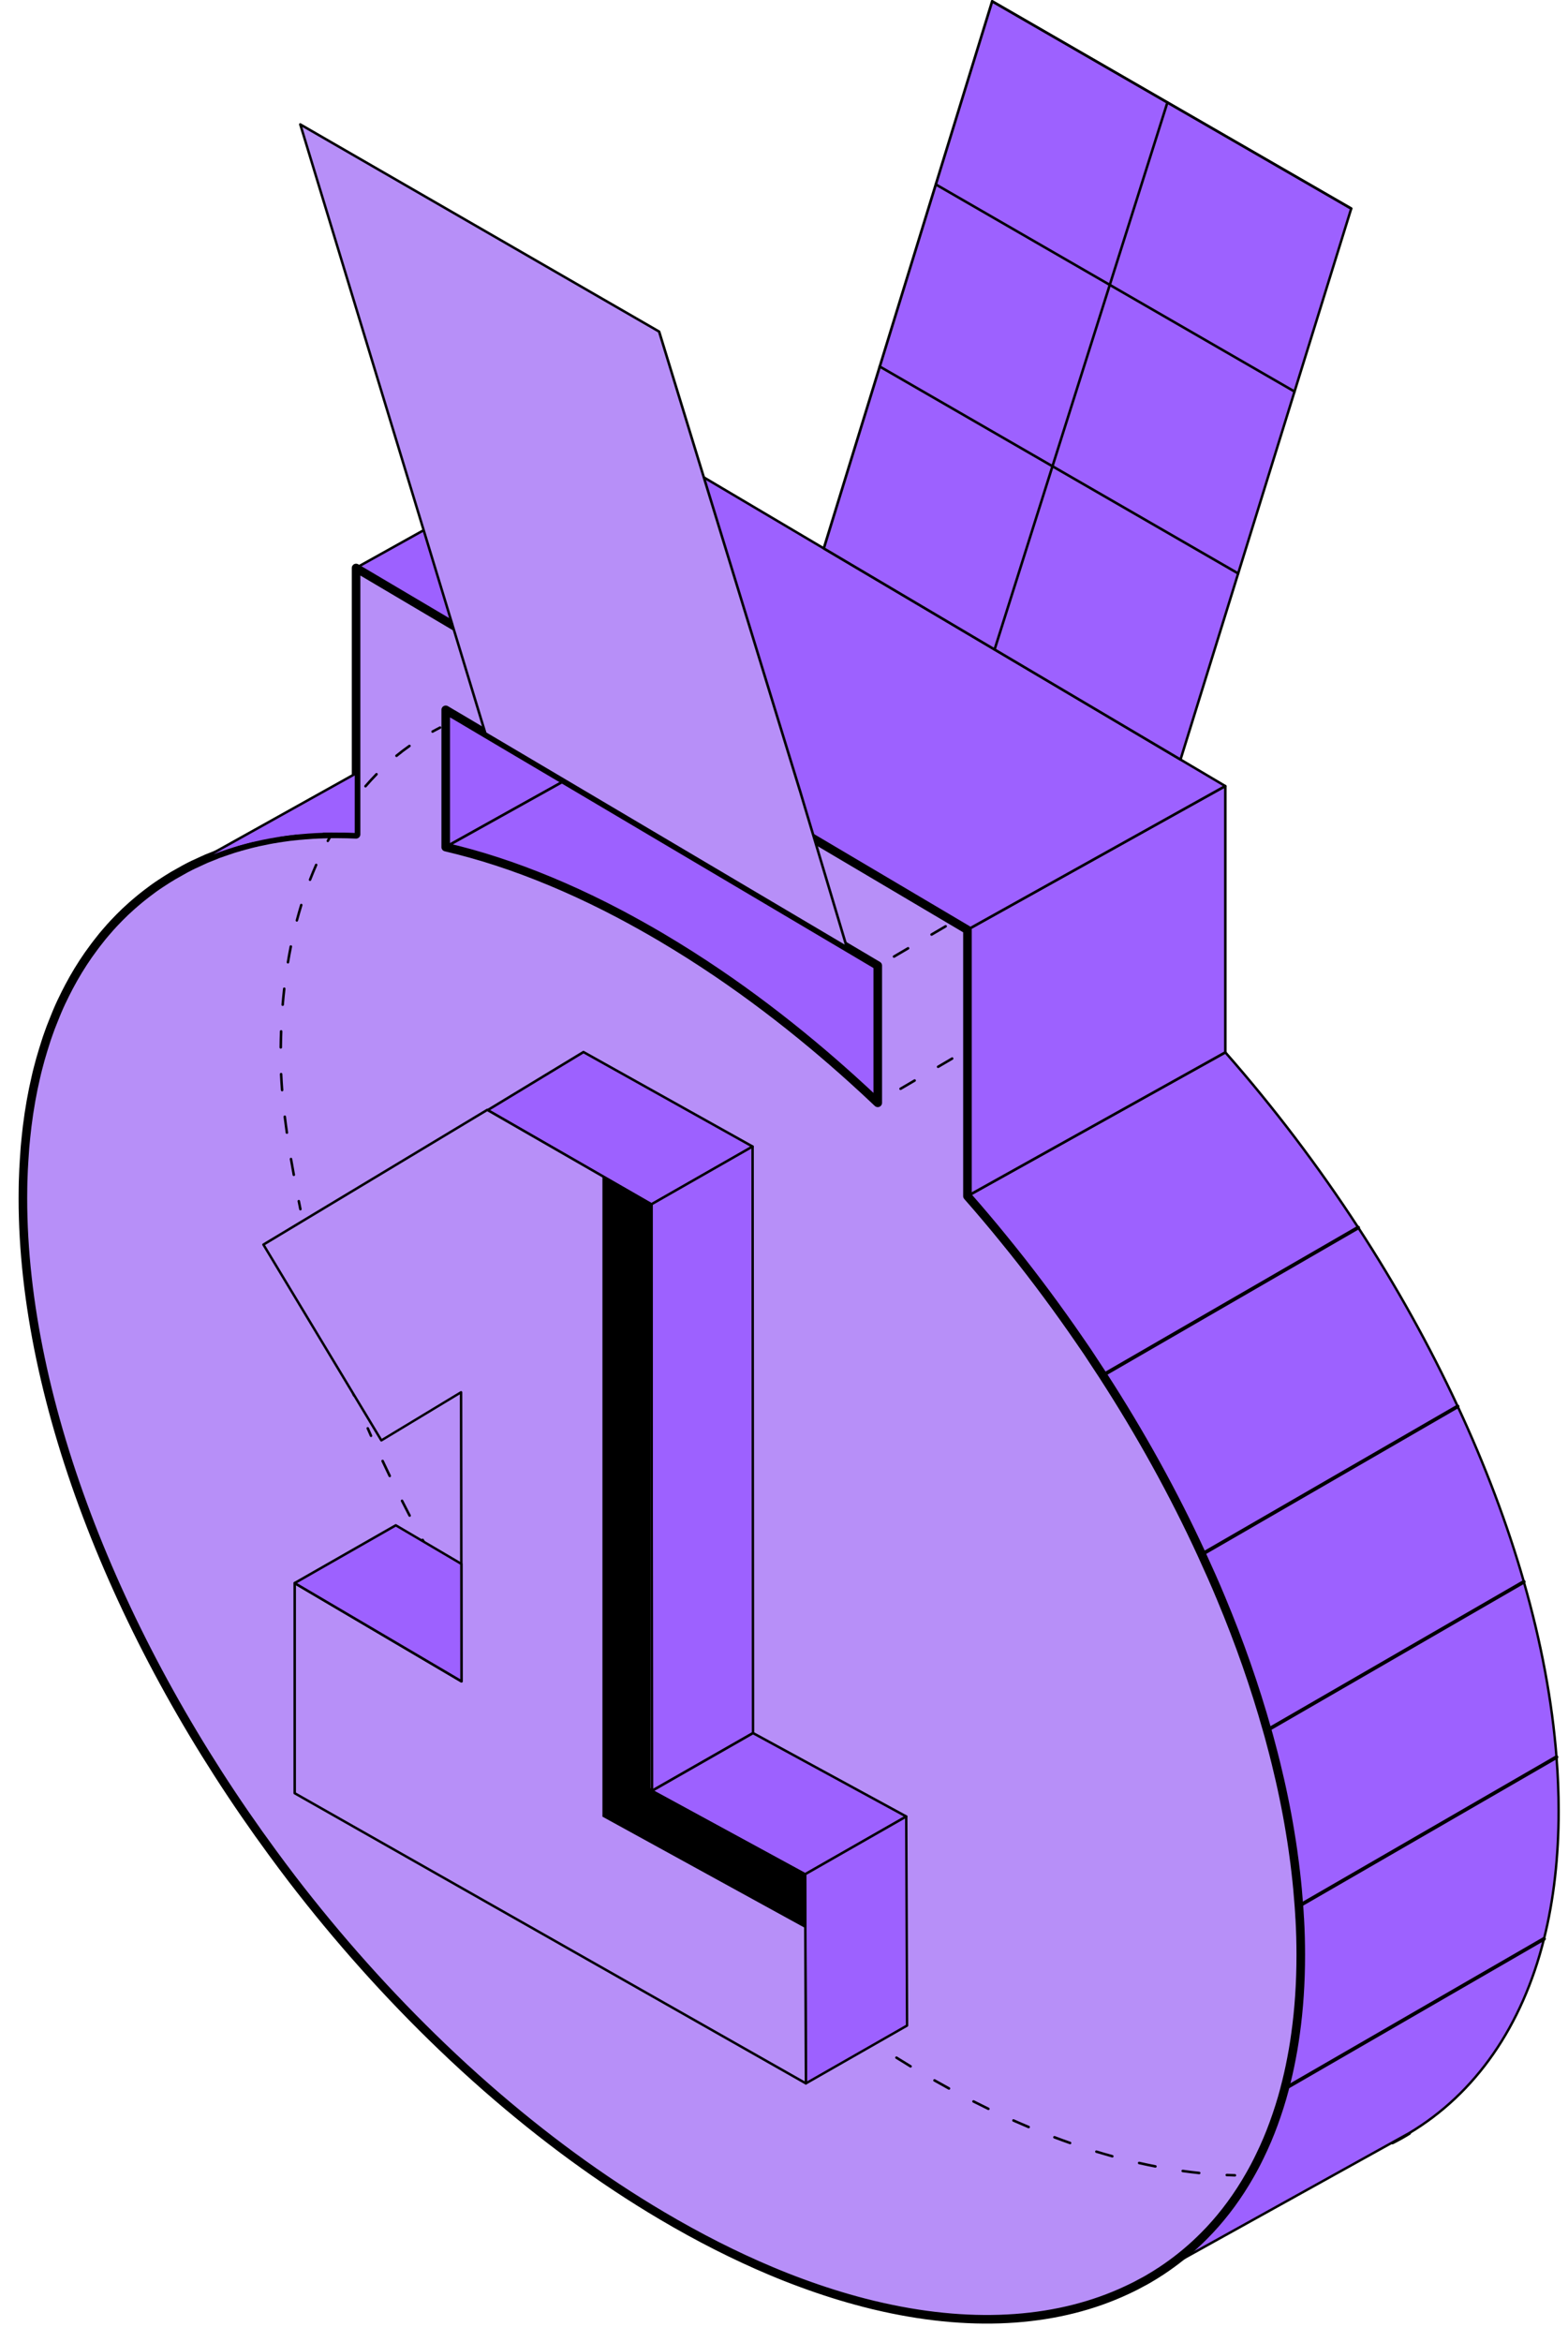 <?xml version="1.0" encoding="UTF-8"?> <svg xmlns="http://www.w3.org/2000/svg" width="73" height="109" viewBox="0 0 73 109" fill="none"><path d="M64.827 99.804C64.796 99.804 64.767 99.787 64.752 99.758C64.731 99.718 64.744 99.666 64.787 99.643L65.564 99.209C65.605 99.186 65.657 99.201 65.68 99.239C65.703 99.28 65.691 99.332 65.651 99.356C65.388 99.518 65.13 99.662 64.867 99.794C64.856 99.8 64.842 99.804 64.829 99.804H64.827Z" fill="black"></path><path d="M26.307 36.326L20.746 39.425V33.036L21.343 33.39L23.764 34.822L26.307 36.326Z" fill="#9D61FF"></path><path d="M20.745 39.483C20.735 39.483 20.724 39.481 20.716 39.475C20.699 39.464 20.688 39.444 20.688 39.425V33.036C20.688 33.015 20.699 32.996 20.716 32.984C20.734 32.975 20.757 32.975 20.776 32.984L26.337 36.274C26.354 36.285 26.365 36.305 26.365 36.326C26.365 36.347 26.354 36.366 26.335 36.376L20.774 39.475C20.774 39.475 20.755 39.483 20.745 39.483ZM20.805 33.138V39.323L26.189 36.324L20.805 33.138Z" fill="black"></path><path d="M40.859 44.94V51.329C37.716 48.343 34.332 45.722 30.802 43.635C27.273 41.543 23.887 40.159 20.746 39.425L26.307 36.326L40.861 44.94H40.859Z" fill="#9D61FF"></path><path d="M40.86 51.387C40.845 51.387 40.831 51.381 40.82 51.371C37.595 48.307 34.214 45.72 30.772 43.684C27.334 41.647 23.957 40.234 20.732 39.483C20.709 39.477 20.69 39.458 20.688 39.433C20.686 39.408 20.695 39.385 20.717 39.373L26.277 36.274C26.297 36.264 26.318 36.264 26.335 36.274L40.889 44.889C40.906 44.9 40.918 44.919 40.918 44.938V51.327C40.918 51.35 40.904 51.371 40.881 51.381C40.873 51.385 40.866 51.385 40.858 51.385L40.86 51.387ZM20.907 39.402C24.097 40.164 27.437 41.57 30.831 43.583C34.247 45.603 37.6 48.163 40.8 51.191V44.973L26.304 36.393L20.905 39.402H20.907Z" fill="black"></path><path d="M72.568 84.29C72.568 86.469 72.334 88.455 71.888 90.237C70.845 94.41 68.651 97.467 65.609 99.285L64.829 99.719H64.825L54.005 105.728C55.696 104.628 57.103 103.13 58.175 101.252C58.859 100.061 59.405 98.719 59.8 97.229C60.294 95.37 60.557 93.288 60.557 90.986C60.557 90.237 60.53 89.48 60.474 88.714C60.288 86.066 59.781 83.318 58.995 80.535C58.233 77.822 57.205 75.074 55.949 72.353C54.645 69.526 53.097 66.726 51.343 64.017C49.459 61.106 47.34 58.298 45.035 55.677L57.046 48.984C59.303 51.55 61.381 54.296 63.235 57.142C64.996 59.848 66.554 62.642 67.866 65.465C69.132 68.182 70.169 70.92 70.945 73.628C71.74 76.403 72.26 79.141 72.464 81.784C72.531 82.632 72.564 83.47 72.564 84.293L72.568 84.29Z" fill="#9D61FF"></path><path d="M54.004 105.784C53.984 105.784 53.965 105.774 53.954 105.755C53.938 105.728 53.946 105.694 53.971 105.676C55.667 104.572 57.063 103.072 58.122 101.219C58.806 100.027 59.349 98.68 59.739 97.213C59.739 97.212 59.739 97.21 59.739 97.206C60.24 95.326 60.494 93.231 60.494 90.98C60.494 90.237 60.467 89.473 60.411 88.712C60.227 86.114 59.731 83.366 58.934 80.545C58.181 77.864 57.157 75.114 55.892 72.37C54.599 69.567 53.051 66.763 51.289 64.04C49.394 61.111 47.273 58.308 44.987 55.708C44.976 55.694 44.97 55.677 44.974 55.66C44.978 55.642 44.987 55.627 45.003 55.619L57.013 48.925C57.038 48.911 57.067 48.917 57.086 48.938C59.33 51.489 61.414 54.237 63.281 57.104C65.05 59.819 66.61 62.623 67.916 65.434C69.193 68.174 70.23 70.924 70.999 73.607C70.999 73.613 71.001 73.618 71.001 73.622C71.807 76.428 72.318 79.174 72.52 81.774C72.587 82.621 72.62 83.466 72.62 84.288C72.62 86.435 72.391 88.439 71.938 90.248C70.916 94.339 68.734 97.478 65.632 99.332L54.027 105.774C54.027 105.774 54.007 105.782 53.998 105.782L54.004 105.784ZM59.856 97.233C59.856 97.233 59.856 97.236 59.856 97.238C59.464 98.717 58.915 100.075 58.225 101.277C57.34 102.826 56.22 104.13 54.889 105.165L65.58 99.232C68.653 97.396 70.816 94.281 71.83 90.223C72.28 88.422 72.508 86.425 72.508 84.288C72.508 83.468 72.474 82.625 72.409 81.782C72.207 79.191 71.696 76.451 70.891 73.639C70.891 73.634 70.889 73.628 70.889 73.624C70.125 70.963 69.09 68.218 67.816 65.484C66.512 62.678 64.956 59.88 63.189 57.169C61.333 54.319 59.265 51.59 57.036 49.054L45.129 55.688C47.4 58.277 49.507 61.065 51.393 63.98C53.156 66.707 54.706 69.515 56.003 72.324C57.273 75.074 58.298 77.83 59.053 80.516C59.852 83.345 60.35 86.1 60.534 88.708C60.59 89.473 60.617 90.237 60.617 90.984C60.617 93.244 60.361 95.347 59.86 97.234L59.856 97.233Z" fill="black"></path><path d="M57.046 36.585V48.979L45.035 55.671V43.277L48.867 41.142L52.874 38.909L57.046 36.585Z" fill="#9D61FF"></path><path d="M45.034 55.73C45.025 55.73 45.013 55.728 45.005 55.723C44.988 55.713 44.977 55.692 44.977 55.673V43.279C44.977 43.258 44.988 43.239 45.007 43.227L57.018 36.535C57.035 36.525 57.058 36.525 57.076 36.535C57.093 36.546 57.105 36.566 57.105 36.585V48.979C57.105 49 57.093 49.019 57.074 49.03L45.063 55.723C45.063 55.723 45.044 55.73 45.034 55.73ZM45.094 43.312V55.571L56.987 48.944V36.685L45.094 43.312Z" fill="black"></path><path d="M57.043 36.585L52.871 38.908L48.865 41.142L45.033 43.277L44.456 42.937L29.901 34.323L27.358 32.815L26.263 32.168L16.57 26.434L28.581 19.74L57.043 36.585Z" fill="#9D61FF"></path><path d="M45.032 43.337C45.022 43.337 45.011 43.335 45.001 43.329L16.541 26.486C16.523 26.475 16.512 26.455 16.512 26.434C16.512 26.413 16.523 26.394 16.543 26.384L28.553 19.692C28.572 19.682 28.593 19.682 28.611 19.692L57.071 36.535C57.089 36.547 57.1 36.566 57.1 36.587C57.1 36.608 57.089 36.627 57.069 36.637L45.059 43.329C45.059 43.329 45.039 43.337 45.03 43.337H45.032ZM16.688 26.436L45.032 43.21L56.925 36.583L28.582 19.809L16.688 26.436Z" fill="black"></path><path d="M60.509 89.284C60.5 89.094 60.486 88.904 60.473 88.712C60.436 88.194 60.388 87.673 60.327 87.151C60.294 86.857 60.256 86.563 60.214 86.269C60.21 86.225 60.202 86.179 60.196 86.135C60.156 85.841 60.108 85.547 60.06 85.254C59.973 84.72 59.872 84.182 59.76 83.644C59.655 83.13 59.535 82.611 59.409 82.093C59.324 81.745 59.234 81.4 59.14 81.052C59.096 80.877 59.046 80.704 58.996 80.53C58.423 78.494 57.705 76.439 56.848 74.39C56.706 74.05 56.562 73.709 56.41 73.369C56.259 73.029 56.105 72.687 55.949 72.347C54.647 69.516 53.099 66.719 51.345 64.009C51.107 63.644 50.867 63.281 50.629 62.92C50.385 62.561 50.137 62.204 49.889 61.847C48.889 60.42 47.836 59.022 46.731 57.67C46.459 57.332 46.178 56.996 45.896 56.662C45.615 56.328 45.329 55.999 45.041 55.671V43.277H45.039L44.465 42.937L37.93 39.07L29.909 34.323L27.364 32.817L26.269 32.17H26.267L21.073 29.096L16.577 26.436V38.832C16.304 38.82 16.029 38.812 15.759 38.812C15.714 38.811 15.668 38.811 15.624 38.811C15.566 38.811 15.509 38.812 15.451 38.812H15.449C15.313 38.814 15.178 38.816 15.044 38.822C15.031 38.822 15.019 38.824 15.008 38.824L14.873 38.828H14.84C14.777 38.832 14.716 38.836 14.652 38.839C14.637 38.839 14.62 38.839 14.602 38.841C14.577 38.841 14.554 38.843 14.531 38.845L14.349 38.859C14.297 38.862 14.249 38.868 14.193 38.87C14.189 38.872 14.182 38.872 14.178 38.872C14.111 38.876 14.043 38.884 13.976 38.889C13.951 38.889 13.926 38.891 13.905 38.895C13.842 38.899 13.78 38.907 13.717 38.914C13.705 38.914 13.694 38.916 13.684 38.918C13.64 38.92 13.6 38.928 13.555 38.932C13.542 38.932 13.527 38.934 13.513 38.935C13.4 38.949 13.285 38.964 13.169 38.983C13.15 38.985 13.129 38.987 13.112 38.993C13.02 39.005 12.929 39.018 12.841 39.035C12.818 39.039 12.799 39.043 12.777 39.047C12.76 39.049 12.745 39.053 12.728 39.053C12.726 39.054 12.724 39.054 12.722 39.054C12.674 39.06 12.63 39.068 12.585 39.079C12.537 39.085 12.493 39.095 12.447 39.106C12.338 39.126 12.23 39.149 12.121 39.173C12.044 39.187 11.971 39.204 11.896 39.224C11.852 39.233 11.807 39.241 11.765 39.254C11.685 39.272 11.606 39.291 11.527 39.316C11.419 39.343 11.312 39.371 11.206 39.404C11.193 39.404 11.179 39.408 11.168 39.414C11.162 39.416 11.154 39.416 11.151 39.419C11.145 39.421 11.137 39.423 11.131 39.427L11.031 39.454C10.997 39.464 10.966 39.471 10.935 39.483C10.882 39.498 10.83 39.513 10.778 39.533C10.753 39.54 10.73 39.548 10.707 39.558C10.68 39.567 10.651 39.575 10.624 39.584C10.557 39.608 10.488 39.629 10.421 39.654C10.398 39.657 10.378 39.667 10.357 39.677C10.317 39.69 10.277 39.703 10.236 39.719C10.232 39.719 10.23 39.721 10.225 39.721C10.192 39.734 10.158 39.746 10.121 39.759C10.092 39.773 10.065 39.784 10.037 39.796C9.916 39.844 9.795 39.89 9.675 39.94C9.639 39.953 9.601 39.968 9.564 39.988C9.554 39.99 9.545 39.995 9.535 40.001C9.508 40.015 9.479 40.026 9.451 40.038C9.424 40.049 9.395 40.061 9.368 40.076C9.261 40.124 9.155 40.172 9.049 40.224C9.026 40.23 9.007 40.241 8.986 40.253C8.89 40.297 8.794 40.347 8.7 40.397C8.669 40.412 8.636 40.428 8.606 40.447L8.081 40.742C7.981 40.8 7.878 40.863 7.778 40.927C7.68 40.99 7.58 41.052 7.482 41.119C7.253 41.269 7.03 41.43 6.813 41.599C6.642 41.73 6.477 41.866 6.314 42.004C6.249 42.06 6.181 42.117 6.116 42.177C5.928 42.342 5.744 42.517 5.567 42.697C5.511 42.755 5.455 42.815 5.398 42.872C5.382 42.886 5.369 42.901 5.356 42.916C5.298 42.974 5.242 43.037 5.185 43.101C5.146 43.139 5.11 43.179 5.077 43.222C4.981 43.329 4.887 43.439 4.793 43.552H4.791C4.695 43.671 4.601 43.79 4.508 43.911C4.441 43.999 4.372 44.088 4.307 44.18C4.24 44.27 4.174 44.36 4.109 44.453C3.786 44.917 3.487 45.407 3.212 45.927C3.158 46.031 3.104 46.137 3.051 46.24C2.916 46.507 2.786 46.782 2.666 47.066C2.641 47.124 2.615 47.185 2.593 47.243C2.549 47.346 2.509 47.446 2.469 47.552C2.392 47.738 2.321 47.928 2.253 48.124C2.205 48.255 2.161 48.387 2.119 48.522C2.081 48.637 2.044 48.752 2.01 48.869C1.919 49.159 1.837 49.457 1.76 49.758C1.731 49.877 1.698 49.998 1.673 50.119C1.501 50.849 1.366 51.613 1.266 52.412C1.257 52.491 1.247 52.572 1.239 52.652C1.22 52.827 1.199 53.004 1.184 53.18C1.17 53.311 1.159 53.443 1.151 53.574C1.139 53.716 1.132 53.858 1.122 54.002C1.113 54.146 1.105 54.288 1.097 54.434C1.088 54.617 1.082 54.797 1.076 54.982C1.074 55.08 1.072 55.179 1.07 55.279C1.068 55.443 1.066 55.61 1.066 55.775C1.066 65.38 5.619 76.618 12.689 86.237C12.985 86.642 13.288 87.045 13.592 87.445C15.73 90.231 18.081 92.866 20.586 95.266C21.267 95.921 21.963 96.557 22.668 97.175C25.257 99.441 27.986 101.452 30.812 103.122C32.539 104.144 34.231 104.998 35.875 105.69C36.371 105.899 36.858 106.091 37.343 106.268C38.313 106.625 39.265 106.924 40.197 107.166C40.508 107.247 40.815 107.322 41.123 107.389C45.471 108.355 49.342 108.052 52.461 106.588C52.598 106.525 52.734 106.458 52.868 106.391C52.997 106.323 53.126 106.256 53.253 106.185C53.256 106.185 53.258 106.183 53.264 106.181C53.389 106.114 53.514 106.039 53.637 105.964C53.639 105.964 53.641 105.964 53.642 105.962C53.767 105.887 53.888 105.811 54.009 105.73H54.011C54.011 105.73 54.019 105.726 54.023 105.724C54.123 105.657 54.224 105.59 54.322 105.521C54.943 105.089 55.525 104.601 56.059 104.061C56.149 103.971 56.237 103.879 56.326 103.785C57.023 103.038 57.644 102.193 58.179 101.254C58.35 100.956 58.514 100.649 58.665 100.33C58.896 99.858 59.107 99.362 59.295 98.844C59.486 98.325 59.657 97.787 59.804 97.231V97.225C59.927 96.764 60.037 96.286 60.129 95.794C60.177 95.545 60.221 95.297 60.26 95.043C60.279 94.919 60.298 94.79 60.315 94.663C60.477 93.507 60.559 92.284 60.559 90.988C60.559 90.427 60.544 89.86 60.511 89.288L60.509 89.284ZM21.102 33.245L21.344 33.389H21.346L22.604 34.136L23.766 34.824L26.311 36.328L39.431 44.092L40.865 44.942V51.329C40.474 50.957 40.076 50.59 39.674 50.227C39.073 49.685 38.466 49.157 37.85 48.643C36.413 47.444 34.936 46.323 33.424 45.297C32.994 45.006 32.562 44.721 32.124 44.443C31.686 44.166 31.25 43.898 30.808 43.636C30.808 43.636 30.806 43.636 30.806 43.634C30.145 43.245 29.488 42.878 28.837 42.534C27.103 41.62 25.405 40.881 23.765 40.306C23.353 40.163 22.946 40.03 22.543 39.907C22.341 39.846 22.14 39.788 21.94 39.732C21.54 39.621 21.145 39.519 20.751 39.427V33.038L21.102 33.247V33.245Z" fill="#B78FF8" stroke="black" stroke-width="0.4" stroke-linecap="round" stroke-linejoin="round"></path><path d="M16.572 35.995V38.828C16.192 38.811 15.816 38.805 15.447 38.809C12.925 38.838 10.651 39.375 8.691 40.391L16.574 35.995H16.572Z" fill="#9D61FF"></path><path d="M8.692 40.451C8.671 40.451 8.652 40.439 8.64 40.42C8.625 40.391 8.634 40.356 8.663 40.341L16.546 35.946C16.565 35.936 16.586 35.936 16.604 35.946C16.621 35.955 16.633 35.976 16.633 35.995V38.828C16.633 38.843 16.627 38.859 16.615 38.87C16.604 38.882 16.586 38.889 16.571 38.886C16.206 38.868 15.83 38.862 15.447 38.866C12.943 38.895 10.678 39.425 8.717 40.443C8.709 40.447 8.7 40.449 8.69 40.449L8.692 40.451ZM16.515 36.095L9.94 39.763C11.604 39.114 13.45 38.774 15.447 38.751C15.809 38.747 16.168 38.751 16.515 38.768V36.097V36.095Z" fill="black"></path><path d="M51.34 64.095C51.311 64.095 51.282 64.08 51.265 64.053C51.242 64.013 51.255 63.959 51.296 63.936L63.19 57.061C63.23 57.038 63.284 57.052 63.307 57.092C63.33 57.132 63.316 57.186 63.276 57.209L51.382 64.084C51.369 64.092 51.353 64.095 51.34 64.095Z" fill="black"></path><path d="M55.946 72.434C55.917 72.434 55.888 72.418 55.871 72.391C55.848 72.351 55.861 72.297 55.901 72.274L67.82 65.386C67.86 65.363 67.914 65.376 67.937 65.417C67.96 65.457 67.947 65.511 67.906 65.534L55.988 72.422C55.974 72.43 55.959 72.434 55.946 72.434Z" fill="black"></path><path d="M58.992 80.616C58.964 80.616 58.935 80.601 58.917 80.574C58.894 80.534 58.908 80.48 58.948 80.457L70.892 73.555C70.942 73.517 71.028 73.555 71.028 73.622C71.028 73.653 71.013 73.684 70.986 73.699L59.033 80.605C59.019 80.612 59.004 80.616 58.99 80.616H58.992Z" fill="black"></path><path d="M60.473 88.797C60.444 88.797 60.415 88.781 60.398 88.754C60.375 88.714 60.388 88.66 60.429 88.637L72.422 81.707C72.463 81.684 72.516 81.697 72.539 81.737C72.562 81.778 72.549 81.832 72.509 81.855L60.515 88.785C60.502 88.793 60.486 88.797 60.473 88.797Z" fill="black"></path><path d="M59.797 97.309C59.749 97.309 59.711 97.273 59.711 97.225C59.711 97.194 59.726 97.163 59.753 97.148L71.833 90.168C71.883 90.131 71.969 90.168 71.969 90.235C71.969 90.268 71.954 90.296 71.927 90.312L59.847 97.292C59.834 97.304 59.815 97.309 59.795 97.309H59.797Z" fill="black"></path><path d="M41.623 44.579C41.602 44.579 41.583 44.57 41.571 44.55C41.554 44.522 41.563 44.487 41.592 44.47L42.247 44.086C42.276 44.068 42.311 44.078 42.328 44.107C42.345 44.136 42.336 44.17 42.307 44.188L41.652 44.572C41.652 44.572 41.633 44.579 41.623 44.579ZM43.371 43.556C43.35 43.556 43.331 43.546 43.319 43.527C43.302 43.498 43.311 43.464 43.34 43.446L43.995 43.062C44.024 43.045 44.059 43.054 44.076 43.083C44.093 43.112 44.084 43.147 44.055 43.164L43.4 43.548C43.4 43.548 43.38 43.556 43.371 43.556Z" fill="black"></path><path d="M41.928 50.734C41.907 50.734 41.887 50.724 41.876 50.705C41.858 50.676 41.868 50.642 41.897 50.624L42.552 50.24C42.581 50.223 42.615 50.233 42.633 50.261C42.65 50.29 42.64 50.325 42.611 50.342L41.956 50.726C41.956 50.726 41.937 50.734 41.928 50.734ZM43.676 49.71C43.654 49.71 43.635 49.701 43.624 49.682C43.606 49.653 43.616 49.618 43.645 49.601L44.3 49.217C44.329 49.2 44.363 49.209 44.38 49.238C44.398 49.267 44.388 49.301 44.359 49.319L43.704 49.703C43.704 49.703 43.685 49.71 43.676 49.71Z" fill="black"></path><path d="M17.016 36.652C17.002 36.652 16.989 36.648 16.977 36.637C16.952 36.616 16.95 36.577 16.972 36.554C17.144 36.355 17.319 36.166 17.488 35.993C17.511 35.97 17.548 35.97 17.571 35.993C17.594 36.017 17.594 36.053 17.571 36.076C17.404 36.249 17.231 36.435 17.06 36.633C17.048 36.646 17.031 36.652 17.016 36.652ZM18.458 35.235C18.441 35.235 18.424 35.227 18.412 35.214C18.391 35.189 18.395 35.152 18.42 35.131C18.616 34.972 18.819 34.816 19.029 34.67C19.056 34.651 19.092 34.659 19.111 34.684C19.131 34.711 19.123 34.747 19.098 34.766C18.892 34.91 18.689 35.064 18.497 35.223C18.485 35.233 18.472 35.237 18.46 35.237L18.458 35.235ZM20.139 34.11C20.118 34.11 20.099 34.098 20.087 34.079C20.072 34.05 20.081 34.016 20.11 33.998C20.224 33.935 20.341 33.873 20.46 33.812C20.488 33.797 20.525 33.808 20.538 33.837C20.554 33.866 20.542 33.902 20.514 33.916C20.394 33.977 20.279 34.039 20.166 34.1C20.156 34.106 20.147 34.108 20.137 34.108L20.139 34.11Z" fill="black"></path><path d="M16.478 64.998C16.455 64.998 16.432 64.985 16.425 64.962C16.33 64.725 16.236 64.489 16.146 64.253C16.134 64.222 16.15 64.188 16.181 64.176C16.211 64.165 16.246 64.18 16.258 64.211C16.348 64.447 16.442 64.681 16.536 64.918C16.547 64.948 16.534 64.983 16.503 64.994C16.496 64.996 16.488 64.998 16.482 64.998H16.478ZM15.756 63.105C15.731 63.105 15.71 63.089 15.7 63.066C15.614 62.826 15.53 62.588 15.447 62.348C15.435 62.317 15.453 62.285 15.483 62.273C15.514 62.262 15.547 62.279 15.558 62.31C15.641 62.548 15.725 62.786 15.81 63.026C15.821 63.057 15.806 63.091 15.775 63.101C15.77 63.103 15.762 63.105 15.756 63.105ZM15.105 61.186C15.08 61.186 15.057 61.171 15.049 61.146C14.972 60.904 14.898 60.662 14.825 60.42C14.815 60.389 14.832 60.357 14.865 60.347C14.896 60.337 14.928 60.355 14.938 60.387C15.011 60.629 15.086 60.871 15.163 61.113C15.172 61.144 15.155 61.177 15.124 61.186C15.118 61.186 15.113 61.188 15.107 61.188L15.105 61.186ZM14.531 59.243C14.504 59.243 14.481 59.226 14.473 59.199C14.406 58.953 14.341 58.707 14.279 58.463C14.271 58.432 14.291 58.4 14.321 58.392C14.354 58.385 14.385 58.404 14.392 58.434C14.456 58.678 14.519 58.924 14.586 59.168C14.594 59.199 14.577 59.231 14.546 59.241C14.54 59.241 14.536 59.243 14.531 59.243Z" fill="black"></path><path d="M52.106 106.8C52.083 106.8 52.062 106.786 52.052 106.765C52.039 106.735 52.052 106.7 52.083 106.688C52.198 106.639 52.313 106.587 52.427 106.533C52.455 106.52 52.492 106.533 52.505 106.562C52.519 106.591 52.505 106.627 52.477 106.64C52.361 106.694 52.246 106.746 52.129 106.798C52.121 106.802 52.114 106.804 52.106 106.804V106.8Z" fill="black"></path><path d="M46.158 108C46.125 108 46.1 107.975 46.098 107.942C46.098 107.91 46.123 107.883 46.156 107.883C46.413 107.879 46.669 107.871 46.917 107.858C46.947 107.858 46.976 107.881 46.978 107.914C46.978 107.946 46.955 107.973 46.922 107.975C46.673 107.988 46.415 107.996 46.156 108H46.158ZM44.885 107.973H44.881C44.627 107.96 44.37 107.94 44.116 107.917C44.084 107.914 44.06 107.887 44.062 107.854C44.064 107.821 44.095 107.796 44.126 107.8C44.377 107.823 44.635 107.841 44.886 107.854C44.919 107.854 44.944 107.883 44.942 107.916C44.942 107.946 44.915 107.971 44.883 107.971L44.885 107.973ZM48.188 107.86C48.159 107.86 48.135 107.839 48.131 107.808C48.127 107.775 48.15 107.747 48.181 107.743C48.434 107.71 48.688 107.672 48.932 107.627C48.964 107.622 48.995 107.643 49.001 107.675C49.007 107.708 48.985 107.739 48.953 107.745C48.705 107.789 48.451 107.827 48.196 107.862C48.194 107.862 48.19 107.862 48.188 107.862V107.86ZM42.858 107.768C42.858 107.768 42.852 107.768 42.848 107.768C42.597 107.731 42.343 107.689 42.093 107.643C42.061 107.637 42.04 107.606 42.045 107.574C42.051 107.541 42.082 107.52 42.115 107.526C42.364 107.57 42.616 107.612 42.866 107.649C42.898 107.654 42.919 107.683 42.916 107.716C42.912 107.745 42.887 107.766 42.858 107.766V107.768ZM50.184 107.468C50.157 107.468 50.134 107.451 50.126 107.424C50.119 107.393 50.136 107.361 50.169 107.351C50.414 107.286 50.66 107.213 50.898 107.134C50.929 107.124 50.962 107.142 50.973 107.172C50.983 107.203 50.966 107.236 50.935 107.247C50.695 107.326 50.447 107.399 50.199 107.464C50.194 107.464 50.19 107.466 50.184 107.466V107.468ZM40.857 107.386C40.857 107.386 40.847 107.386 40.843 107.386C40.595 107.328 40.346 107.266 40.1 107.201C40.069 107.193 40.05 107.161 40.057 107.128C40.065 107.096 40.098 107.078 40.13 107.086C40.374 107.149 40.624 107.213 40.87 107.268C40.903 107.276 40.922 107.307 40.914 107.339C40.908 107.366 40.883 107.386 40.857 107.386ZM38.892 106.852C38.892 106.852 38.88 106.852 38.874 106.85C38.632 106.775 38.39 106.696 38.146 106.614C38.116 106.604 38.098 106.569 38.11 106.539C38.119 106.508 38.154 106.491 38.185 106.502C38.429 106.585 38.669 106.662 38.911 106.736C38.941 106.746 38.959 106.779 38.949 106.809C38.941 106.834 38.919 106.852 38.894 106.852H38.892ZM36.967 106.185C36.967 106.185 36.953 106.185 36.946 106.181C36.709 106.091 36.471 105.997 36.233 105.901C36.203 105.89 36.189 105.855 36.2 105.824C36.212 105.794 36.247 105.78 36.277 105.792C36.516 105.888 36.752 105.982 36.986 106.07C37.017 106.082 37.032 106.116 37.021 106.147C37.011 106.17 36.99 106.185 36.965 106.185H36.967ZM35.085 105.406C35.085 105.406 35.069 105.406 35.06 105.4C34.829 105.296 34.597 105.191 34.364 105.081C34.335 105.068 34.322 105.033 34.335 105.002C34.349 104.974 34.383 104.96 34.414 104.974C34.647 105.083 34.877 105.189 35.108 105.292C35.136 105.306 35.15 105.34 35.136 105.371C35.127 105.392 35.106 105.406 35.083 105.406H35.085ZM33.248 104.526C33.248 104.526 33.231 104.524 33.221 104.52C32.997 104.405 32.77 104.288 32.543 104.167C32.514 104.152 32.503 104.115 32.518 104.086C32.534 104.058 32.57 104.046 32.599 104.061C32.826 104.182 33.05 104.3 33.275 104.415C33.304 104.43 33.316 104.465 33.3 104.493C33.291 104.515 33.269 104.526 33.248 104.526ZM31.456 103.558C31.447 103.558 31.437 103.556 31.427 103.551C31.208 103.426 30.991 103.299 30.77 103.17C30.744 103.155 30.73 103.117 30.745 103.09C30.761 103.063 30.794 103.049 30.822 103.065C31.049 103.199 31.266 103.326 31.485 103.449C31.514 103.464 31.523 103.501 31.506 103.53C31.495 103.549 31.475 103.558 31.454 103.558H31.456ZM29.708 102.512C29.697 102.512 29.687 102.51 29.677 102.502C29.462 102.366 29.247 102.229 29.032 102.091C29.005 102.074 28.997 102.037 29.015 102.011C29.032 101.984 29.069 101.976 29.096 101.993C29.309 102.132 29.524 102.27 29.739 102.404C29.766 102.421 29.776 102.458 29.758 102.485C29.747 102.502 29.727 102.512 29.708 102.512ZM28.005 101.394C27.993 101.394 27.981 101.39 27.972 101.384C27.762 101.24 27.553 101.095 27.344 100.949C27.317 100.929 27.311 100.893 27.33 100.866C27.349 100.839 27.386 100.833 27.413 100.853C27.62 101 27.83 101.144 28.039 101.288C28.066 101.308 28.074 101.344 28.054 101.371C28.043 101.388 28.024 101.396 28.006 101.396L28.005 101.394ZM26.347 100.211C26.335 100.211 26.322 100.207 26.312 100.2C26.109 100.048 25.905 99.894 25.701 99.741C25.677 99.722 25.671 99.683 25.69 99.658C25.709 99.633 25.746 99.627 25.773 99.647C25.974 99.8 26.178 99.954 26.381 100.106C26.408 100.125 26.412 100.161 26.393 100.188C26.381 100.204 26.364 100.211 26.345 100.211H26.347ZM24.733 98.969C24.72 98.969 24.708 98.965 24.697 98.955C24.497 98.796 24.299 98.636 24.103 98.473C24.078 98.452 24.075 98.416 24.096 98.391C24.117 98.366 24.153 98.362 24.178 98.383C24.376 98.544 24.572 98.706 24.772 98.863C24.797 98.884 24.801 98.921 24.781 98.946C24.77 98.961 24.753 98.969 24.735 98.969H24.733ZM23.164 97.671C23.151 97.671 23.137 97.667 23.126 97.657C22.932 97.492 22.74 97.325 22.547 97.156C22.523 97.135 22.521 97.096 22.542 97.073C22.563 97.048 22.601 97.046 22.624 97.068C22.816 97.237 23.009 97.402 23.201 97.567C23.226 97.588 23.227 97.624 23.206 97.65C23.195 97.663 23.177 97.671 23.162 97.671H23.164ZM21.639 96.321C21.625 96.321 21.61 96.315 21.599 96.305C21.412 96.134 21.226 95.962 21.04 95.787C21.017 95.764 21.015 95.727 21.038 95.704C21.061 95.681 21.097 95.679 21.12 95.702C21.305 95.875 21.491 96.048 21.677 96.219C21.7 96.24 21.702 96.278 21.681 96.301C21.67 96.315 21.654 96.321 21.637 96.321H21.639ZM20.162 94.927C20.146 94.927 20.133 94.921 20.122 94.909C19.939 94.733 19.759 94.554 19.578 94.373C19.555 94.35 19.555 94.314 19.578 94.291C19.601 94.268 19.637 94.268 19.661 94.291C19.841 94.469 20.022 94.648 20.202 94.825C20.225 94.848 20.225 94.884 20.202 94.907C20.191 94.919 20.175 94.924 20.16 94.924L20.162 94.927ZM18.729 93.486C18.714 93.486 18.698 93.481 18.687 93.469C18.51 93.287 18.335 93.102 18.16 92.918C18.137 92.895 18.139 92.856 18.162 92.835C18.185 92.812 18.224 92.814 18.245 92.837C18.42 93.022 18.595 93.206 18.771 93.388C18.794 93.411 18.792 93.45 18.771 93.471C18.76 93.482 18.744 93.488 18.731 93.488L18.729 93.486ZM17.338 92.002C17.323 92.002 17.306 91.996 17.294 91.983C17.123 91.794 16.952 91.604 16.783 91.414C16.762 91.389 16.764 91.353 16.789 91.332C16.814 91.311 16.85 91.312 16.872 91.337C17.041 91.528 17.21 91.718 17.381 91.904C17.402 91.927 17.4 91.965 17.377 91.986C17.365 91.996 17.352 92.002 17.336 92.002H17.338ZM15.992 90.475C15.975 90.475 15.959 90.468 15.948 90.454C15.783 90.26 15.617 90.066 15.454 89.87C15.433 89.845 15.437 89.809 15.462 89.788C15.487 89.767 15.523 89.77 15.544 89.795C15.707 89.989 15.873 90.185 16.038 90.377C16.059 90.402 16.057 90.439 16.032 90.46C16.021 90.469 16.007 90.473 15.994 90.473L15.992 90.475ZM14.69 88.91C14.672 88.91 14.655 88.902 14.643 88.889C14.484 88.691 14.325 88.492 14.165 88.292C14.146 88.267 14.15 88.228 14.175 88.209C14.2 88.19 14.238 88.194 14.257 88.219C14.415 88.418 14.574 88.618 14.734 88.816C14.755 88.841 14.751 88.877 14.724 88.899C14.713 88.908 14.701 88.912 14.688 88.912L14.69 88.91ZM13.431 87.307C13.414 87.307 13.397 87.299 13.385 87.284C13.23 87.08 13.076 86.876 12.924 86.673C12.905 86.646 12.911 86.609 12.936 86.59C12.961 86.571 12.999 86.577 13.018 86.602C13.17 86.805 13.324 87.009 13.479 87.213C13.499 87.237 13.495 87.276 13.468 87.295C13.456 87.303 13.445 87.307 13.431 87.307ZM12.217 85.667C12.198 85.667 12.181 85.659 12.169 85.642C12.02 85.434 11.872 85.225 11.726 85.018C11.707 84.991 11.714 84.954 11.739 84.935C11.766 84.916 11.803 84.924 11.822 84.95C11.968 85.16 12.116 85.367 12.265 85.575C12.285 85.601 12.279 85.638 12.252 85.657C12.242 85.665 12.229 85.669 12.217 85.669V85.667ZM11.05 83.99C11.03 83.99 11.011 83.981 11.002 83.965C10.857 83.754 10.717 83.541 10.575 83.328C10.558 83.301 10.566 83.264 10.592 83.247C10.619 83.23 10.656 83.237 10.675 83.264C10.815 83.478 10.957 83.689 11.1 83.902C11.117 83.929 11.111 83.965 11.084 83.984C11.075 83.992 11.063 83.994 11.052 83.994L11.05 83.99ZM9.93 82.279C9.911 82.279 9.891 82.27 9.88 82.252C9.743 82.037 9.607 81.82 9.475 81.605C9.457 81.578 9.467 81.542 9.494 81.525C9.521 81.507 9.557 81.517 9.574 81.544C9.709 81.759 9.843 81.976 9.98 82.191C9.997 82.218 9.989 82.254 9.961 82.272C9.951 82.277 9.939 82.281 9.93 82.281V82.279ZM8.864 80.543C8.845 80.543 8.823 80.534 8.814 80.514C8.683 80.296 8.555 80.075 8.428 79.856C8.412 79.827 8.422 79.792 8.449 79.775C8.476 79.758 8.512 79.769 8.53 79.796C8.656 80.017 8.785 80.236 8.916 80.455C8.933 80.484 8.923 80.518 8.894 80.536C8.885 80.541 8.875 80.543 8.864 80.543ZM7.85 78.777C7.828 78.777 7.809 78.765 7.798 78.746C7.675 78.523 7.552 78.298 7.431 78.076C7.415 78.047 7.427 78.012 7.454 77.995C7.483 77.98 7.517 77.991 7.535 78.018C7.656 78.243 7.777 78.466 7.901 78.688C7.917 78.717 7.907 78.752 7.878 78.769C7.869 78.775 7.859 78.777 7.85 78.777ZM6.889 76.981C6.868 76.981 6.847 76.969 6.837 76.948C6.72 76.722 6.605 76.493 6.492 76.267C6.476 76.238 6.49 76.201 6.518 76.188C6.547 76.173 6.584 76.184 6.597 76.215C6.711 76.441 6.826 76.668 6.943 76.895C6.958 76.923 6.947 76.96 6.918 76.973C6.91 76.977 6.901 76.979 6.891 76.979L6.889 76.981ZM5.984 75.155C5.963 75.155 5.942 75.143 5.931 75.122C5.821 74.892 5.714 74.661 5.606 74.429C5.593 74.4 5.606 74.364 5.635 74.35C5.664 74.337 5.7 74.35 5.714 74.379C5.819 74.609 5.929 74.84 6.038 75.07C6.052 75.099 6.038 75.136 6.009 75.149C6.002 75.153 5.992 75.155 5.984 75.155ZM5.139 73.302C5.116 73.302 5.095 73.288 5.086 73.267C4.984 73.033 4.884 72.799 4.784 72.564C4.771 72.534 4.784 72.499 4.815 72.487C4.845 72.476 4.88 72.487 4.892 72.518C4.989 72.752 5.089 72.987 5.193 73.219C5.207 73.25 5.193 73.284 5.162 73.296C5.155 73.3 5.147 73.302 5.139 73.302ZM4.358 71.422C4.335 71.422 4.311 71.408 4.302 71.385C4.208 71.147 4.116 70.909 4.025 70.673C4.014 70.642 4.029 70.608 4.06 70.596C4.091 70.585 4.125 70.6 4.137 70.63C4.227 70.869 4.319 71.105 4.413 71.343C4.425 71.374 4.411 71.408 4.381 71.42C4.373 71.422 4.365 71.424 4.359 71.424L4.358 71.422ZM3.643 69.515C3.618 69.515 3.597 69.499 3.587 69.476C3.503 69.234 3.418 68.994 3.338 68.754C3.328 68.724 3.343 68.691 3.374 68.68C3.405 68.67 3.437 68.685 3.449 68.716C3.53 68.956 3.614 69.196 3.699 69.438C3.71 69.469 3.693 69.501 3.662 69.513C3.656 69.515 3.649 69.517 3.643 69.517V69.515ZM3 67.581C2.975 67.581 2.952 67.566 2.944 67.539C2.867 67.295 2.794 67.051 2.723 66.807C2.713 66.776 2.731 66.744 2.763 66.734C2.794 66.725 2.827 66.742 2.836 66.775C2.907 67.018 2.982 67.26 3.057 67.504C3.067 67.535 3.049 67.568 3.019 67.577C3.013 67.577 3.007 67.579 3.001 67.579L3 67.581ZM2.435 65.624C2.408 65.624 2.385 65.607 2.377 65.58C2.312 65.332 2.249 65.087 2.187 64.839C2.179 64.808 2.199 64.775 2.229 64.768C2.26 64.76 2.293 64.779 2.3 64.81C2.362 65.056 2.425 65.302 2.491 65.549C2.498 65.58 2.481 65.613 2.448 65.622C2.443 65.622 2.439 65.622 2.433 65.622L2.435 65.624ZM1.955 63.644C1.928 63.644 1.903 63.625 1.897 63.598C1.841 63.349 1.789 63.099 1.74 62.849C1.734 62.817 1.753 62.786 1.786 62.78C1.818 62.775 1.849 62.794 1.855 62.826C1.905 63.074 1.957 63.324 2.012 63.573C2.02 63.606 1.999 63.637 1.968 63.644C1.964 63.644 1.96 63.644 1.955 63.644ZM1.567 61.645C1.538 61.645 1.513 61.624 1.509 61.595C1.467 61.344 1.426 61.09 1.39 60.841C1.386 60.808 1.407 60.779 1.44 60.773C1.473 60.77 1.501 60.791 1.507 60.824C1.544 61.073 1.584 61.325 1.626 61.576C1.632 61.609 1.611 61.64 1.578 61.643C1.574 61.643 1.572 61.643 1.569 61.643L1.567 61.645ZM1.28 59.629C1.252 59.629 1.225 59.606 1.223 59.577C1.194 59.322 1.167 59.068 1.144 58.817C1.14 58.784 1.165 58.755 1.198 58.753C1.229 58.751 1.259 58.775 1.261 58.807C1.284 59.059 1.311 59.312 1.34 59.566C1.344 59.598 1.321 59.627 1.288 59.631C1.286 59.631 1.284 59.631 1.28 59.631V59.629ZM1.108 57.599C1.077 57.599 1.05 57.574 1.048 57.544C1.035 57.288 1.023 57.033 1.013 56.779C1.013 56.747 1.038 56.72 1.071 56.718C1.109 56.718 1.131 56.743 1.133 56.775C1.14 57.029 1.152 57.282 1.165 57.536C1.165 57.569 1.142 57.595 1.109 57.597H1.106L1.108 57.599ZM1.06 55.564C1.029 55.568 1 55.537 1 55.504C1.002 55.247 1.008 54.989 1.017 54.74C1.017 54.707 1.046 54.684 1.079 54.682C1.111 54.682 1.136 54.711 1.136 54.744C1.127 54.993 1.121 55.251 1.119 55.506C1.119 55.539 1.092 55.564 1.06 55.564ZM1.15 53.53C1.15 53.53 1.146 53.53 1.144 53.53C1.111 53.528 1.088 53.499 1.09 53.467C1.111 53.211 1.136 52.956 1.165 52.704C1.169 52.672 1.198 52.649 1.23 52.653C1.263 52.656 1.286 52.685 1.282 52.718C1.254 52.967 1.23 53.223 1.209 53.476C1.207 53.507 1.181 53.53 1.15 53.53ZM1.4 51.51C1.4 51.51 1.394 51.51 1.39 51.51C1.357 51.504 1.336 51.473 1.342 51.443C1.384 51.189 1.432 50.936 1.482 50.69C1.488 50.657 1.521 50.638 1.551 50.644C1.584 50.65 1.603 50.682 1.597 50.713C1.547 50.957 1.501 51.21 1.459 51.462C1.453 51.491 1.428 51.512 1.401 51.512L1.4 51.51ZM1.832 49.52C1.832 49.52 1.822 49.52 1.816 49.519C1.786 49.511 1.766 49.478 1.774 49.446C1.841 49.2 1.912 48.952 1.989 48.71C1.999 48.679 2.031 48.662 2.062 48.672C2.093 48.681 2.11 48.714 2.101 48.745C2.026 48.985 1.953 49.23 1.887 49.474C1.88 49.501 1.857 49.519 1.83 49.519L1.832 49.52ZM2.469 47.589C2.469 47.589 2.454 47.589 2.448 47.585C2.418 47.573 2.404 47.539 2.416 47.508C2.51 47.27 2.61 47.032 2.713 46.801C2.727 46.77 2.761 46.759 2.792 46.773C2.821 46.786 2.834 46.821 2.821 46.851C2.717 47.08 2.619 47.316 2.525 47.552C2.516 47.575 2.494 47.589 2.469 47.589ZM3.334 45.747C3.334 45.747 3.315 45.745 3.305 45.739C3.276 45.724 3.267 45.688 3.282 45.659C3.407 45.434 3.537 45.213 3.67 44.998C3.687 44.971 3.724 44.962 3.751 44.979C3.777 44.996 3.787 45.033 3.77 45.059C3.637 45.273 3.507 45.493 3.384 45.714C3.372 45.734 3.353 45.745 3.332 45.745L3.334 45.747ZM4.442 44.042C4.431 44.042 4.417 44.038 4.406 44.03C4.379 44.011 4.375 43.974 4.394 43.948C4.548 43.744 4.711 43.544 4.876 43.35C4.897 43.325 4.934 43.324 4.959 43.345C4.984 43.366 4.986 43.402 4.965 43.427C4.801 43.619 4.64 43.817 4.488 44.019C4.477 44.034 4.459 44.042 4.442 44.042ZM5.794 42.525C5.779 42.525 5.764 42.519 5.752 42.507C5.729 42.484 5.731 42.446 5.752 42.425C5.936 42.248 6.129 42.075 6.323 41.91C6.348 41.889 6.384 41.893 6.405 41.918C6.426 41.943 6.422 41.979 6.397 42.001C6.205 42.164 6.015 42.335 5.833 42.509C5.821 42.521 5.806 42.525 5.792 42.525H5.794ZM7.373 41.242C7.354 41.242 7.337 41.232 7.325 41.217C7.306 41.19 7.314 41.154 7.341 41.134C7.55 40.992 7.767 40.852 7.986 40.721C8.015 40.704 8.049 40.714 8.067 40.743C8.084 40.771 8.074 40.806 8.045 40.823C7.828 40.954 7.613 41.09 7.406 41.232C7.396 41.24 7.385 41.242 7.373 41.242ZM9.138 40.234C9.117 40.234 9.094 40.22 9.085 40.199C9.071 40.17 9.085 40.134 9.113 40.12C9.342 40.013 9.578 39.909 9.816 39.815C9.847 39.804 9.882 39.817 9.893 39.848C9.905 39.879 9.891 39.913 9.861 39.925C9.624 40.019 9.39 40.12 9.163 40.228C9.156 40.232 9.146 40.234 9.138 40.234ZM11.04 39.512C11.015 39.512 10.992 39.494 10.984 39.469C10.975 39.439 10.992 39.406 11.025 39.397C11.267 39.324 11.516 39.258 11.764 39.197C11.797 39.189 11.828 39.208 11.835 39.241C11.843 39.274 11.824 39.304 11.791 39.312C11.543 39.371 11.297 39.439 11.057 39.51C11.052 39.51 11.046 39.512 11.04 39.512ZM13.026 39.068C12.997 39.068 12.972 39.047 12.969 39.018C12.963 38.986 12.986 38.957 13.018 38.951C13.266 38.913 13.522 38.88 13.779 38.851C13.812 38.847 13.841 38.87 13.844 38.903C13.848 38.936 13.825 38.964 13.793 38.968C13.539 38.995 13.285 39.028 13.038 39.066C13.034 39.066 13.032 39.066 13.028 39.066L13.026 39.068Z" fill="black"></path><path d="M15.263 39.199C15.263 39.199 15.244 39.197 15.235 39.191C15.206 39.176 15.194 39.139 15.211 39.11C15.256 39.028 15.3 38.947 15.346 38.867C15.254 38.867 15.162 38.87 15.069 38.874C15.035 38.874 15.01 38.849 15.008 38.817C15.008 38.784 15.033 38.757 15.065 38.755C15.192 38.751 15.319 38.747 15.446 38.747C15.465 38.747 15.486 38.759 15.498 38.776C15.509 38.795 15.509 38.817 15.498 38.836C15.436 38.945 15.375 39.055 15.315 39.166C15.304 39.185 15.284 39.197 15.263 39.197V39.199Z" fill="black"></path><path d="M13.678 54.738C13.649 54.738 13.627 54.719 13.621 54.69C13.576 54.444 13.532 54.198 13.49 53.954C13.484 53.922 13.505 53.891 13.538 53.887C13.569 53.881 13.601 53.903 13.605 53.935C13.648 54.179 13.69 54.425 13.736 54.669C13.742 54.701 13.721 54.732 13.688 54.738C13.684 54.738 13.68 54.738 13.676 54.738H13.678ZM13.356 52.773C13.327 52.773 13.302 52.752 13.298 52.724C13.263 52.476 13.231 52.228 13.2 51.982C13.196 51.95 13.219 51.921 13.252 51.917C13.283 51.913 13.313 51.936 13.317 51.969C13.346 52.215 13.379 52.46 13.415 52.708C13.419 52.741 13.398 52.77 13.365 52.775C13.363 52.775 13.36 52.775 13.358 52.775L13.356 52.773ZM13.135 50.795C13.104 50.795 13.079 50.772 13.075 50.742C13.056 50.49 13.041 50.239 13.029 49.995C13.029 49.962 13.052 49.935 13.085 49.933C13.114 49.933 13.144 49.956 13.146 49.989C13.158 50.231 13.173 50.48 13.192 50.732C13.194 50.765 13.171 50.794 13.139 50.795H13.135ZM13.069 48.808C13.037 48.808 13.01 48.781 13.012 48.748C13.014 48.497 13.02 48.247 13.029 48.001C13.029 47.969 13.052 47.946 13.091 47.944C13.123 47.944 13.148 47.973 13.148 48.005C13.139 48.251 13.133 48.499 13.131 48.75C13.131 48.783 13.104 48.808 13.071 48.808H13.069ZM13.162 46.82C13.162 46.82 13.158 46.82 13.156 46.82C13.123 46.819 13.1 46.79 13.102 46.757C13.123 46.505 13.148 46.256 13.175 46.012C13.179 45.979 13.208 45.956 13.24 45.96C13.273 45.964 13.296 45.993 13.292 46.025C13.265 46.267 13.24 46.517 13.219 46.767C13.217 46.797 13.191 46.82 13.16 46.82H13.162ZM13.406 44.844C13.406 44.844 13.4 44.844 13.396 44.844C13.363 44.839 13.342 44.808 13.348 44.777C13.388 44.529 13.434 44.282 13.482 44.042C13.488 44.009 13.521 43.99 13.552 43.996C13.584 44.001 13.603 44.034 13.598 44.065C13.55 44.305 13.504 44.551 13.463 44.796C13.459 44.825 13.432 44.846 13.406 44.846V44.844ZM13.822 42.899C13.822 42.899 13.813 42.899 13.807 42.897C13.776 42.889 13.757 42.857 13.765 42.824C13.83 42.58 13.899 42.338 13.97 42.104C13.98 42.073 14.013 42.056 14.043 42.066C14.074 42.075 14.091 42.108 14.082 42.139C14.011 42.371 13.941 42.613 13.876 42.853C13.868 42.88 13.845 42.897 13.819 42.897L13.822 42.899ZM14.435 41.006C14.435 41.006 14.422 41.006 14.414 41.002C14.383 40.99 14.368 40.956 14.379 40.925C14.47 40.693 14.566 40.458 14.666 40.232C14.679 40.201 14.714 40.19 14.742 40.201C14.773 40.215 14.787 40.249 14.773 40.278C14.675 40.502 14.579 40.733 14.489 40.965C14.479 40.988 14.458 41.004 14.433 41.004L14.435 41.006Z" fill="black"></path><path d="M13.985 56.338C13.958 56.338 13.933 56.318 13.928 56.29C13.902 56.165 13.877 56.042 13.853 55.917C13.847 55.884 13.866 55.854 13.899 55.848C13.931 55.842 13.962 55.861 13.968 55.894C13.993 56.019 14.018 56.142 14.043 56.267C14.049 56.299 14.029 56.33 13.997 56.336C13.993 56.336 13.989 56.336 13.985 56.336V56.338Z" fill="black"></path><path d="M17.273 66.884C17.25 66.884 17.229 66.87 17.219 66.849C17.168 66.734 17.118 66.617 17.068 66.502C17.054 66.471 17.068 66.436 17.098 66.425C17.127 66.411 17.164 66.425 17.175 66.456C17.225 66.571 17.277 66.688 17.327 66.803C17.34 66.834 17.327 66.868 17.296 66.88C17.289 66.884 17.281 66.886 17.273 66.886V66.884Z" fill="black"></path><path d="M55.829 101.196C55.829 101.196 55.825 101.196 55.824 101.196C55.572 101.169 55.313 101.139 55.053 101.102C55.021 101.098 55 101.068 55.003 101.035C55.007 101.002 55.038 100.981 55.071 100.985C55.328 101.022 55.585 101.052 55.837 101.079C55.87 101.083 55.893 101.112 55.889 101.144C55.885 101.175 55.86 101.196 55.831 101.196H55.829ZM53.791 100.889C53.791 100.889 53.784 100.889 53.78 100.889C53.53 100.841 53.275 100.787 53.021 100.73C52.989 100.722 52.969 100.691 52.977 100.659C52.985 100.626 53.015 100.607 53.048 100.614C53.3 100.672 53.553 100.724 53.803 100.774C53.836 100.78 53.855 100.81 53.849 100.843C53.843 100.872 53.818 100.891 53.791 100.891V100.889ZM51.784 100.417C51.784 100.417 51.775 100.417 51.769 100.415C51.521 100.346 51.269 100.273 51.025 100.2C50.995 100.19 50.977 100.157 50.987 100.127C50.997 100.096 51.029 100.079 51.06 100.088C51.304 100.163 51.554 100.236 51.801 100.303C51.832 100.311 51.851 100.344 51.842 100.376C51.834 100.403 51.811 100.419 51.784 100.419V100.417ZM49.817 99.8C49.817 99.8 49.804 99.8 49.798 99.796C49.556 99.712 49.314 99.624 49.07 99.531C49.039 99.52 49.024 99.485 49.035 99.454C49.047 99.424 49.082 99.408 49.112 99.42C49.354 99.512 49.596 99.599 49.838 99.685C49.869 99.697 49.885 99.729 49.875 99.76C49.867 99.785 49.844 99.8 49.819 99.8H49.817ZM47.893 99.059C47.893 99.059 47.877 99.059 47.87 99.055C47.633 98.955 47.397 98.853 47.159 98.748C47.13 98.734 47.117 98.7 47.128 98.669C47.14 98.638 47.176 98.625 47.205 98.638C47.441 98.744 47.678 98.846 47.914 98.944C47.944 98.957 47.958 98.992 47.944 99.02C47.935 99.044 47.914 99.057 47.891 99.057L47.893 99.059ZM46.014 98.208C46.014 98.208 45.997 98.208 45.989 98.203C45.759 98.091 45.528 97.976 45.296 97.859C45.267 97.843 45.255 97.809 45.271 97.78C45.286 97.751 45.321 97.74 45.349 97.755C45.58 97.872 45.81 97.987 46.041 98.099C46.07 98.112 46.083 98.149 46.068 98.177C46.058 98.199 46.037 98.21 46.014 98.21V98.208ZM44.182 97.263C44.182 97.263 44.162 97.261 44.153 97.256C43.928 97.133 43.703 97.008 43.477 96.879C43.448 96.864 43.438 96.828 43.456 96.799C43.471 96.77 43.507 96.76 43.536 96.776C43.761 96.904 43.986 97.029 44.211 97.152C44.239 97.167 44.249 97.204 44.233 97.233C44.222 97.252 44.203 97.263 44.182 97.263ZM42.395 96.234C42.386 96.234 42.374 96.232 42.365 96.227C42.144 96.092 41.925 95.958 41.704 95.819C41.677 95.802 41.667 95.766 41.685 95.739C41.702 95.712 41.738 95.702 41.765 95.719C41.984 95.856 42.203 95.992 42.424 96.125C42.453 96.142 42.461 96.178 42.443 96.205C42.432 96.223 42.413 96.234 42.393 96.234H42.395ZM40.653 95.128C40.642 95.128 40.63 95.124 40.62 95.118C40.405 94.976 40.192 94.832 39.979 94.686C39.952 94.667 39.944 94.631 39.964 94.604C39.983 94.577 40.019 94.571 40.046 94.588C40.259 94.734 40.473 94.878 40.686 95.02C40.713 95.038 40.72 95.074 40.703 95.103C40.691 95.12 40.672 95.13 40.653 95.13V95.128ZM38.957 93.953C38.946 93.953 38.934 93.949 38.922 93.941C38.713 93.79 38.506 93.638 38.298 93.484C38.271 93.465 38.267 93.429 38.287 93.402C38.306 93.375 38.342 93.371 38.369 93.39C38.577 93.544 38.784 93.695 38.994 93.847C39.02 93.866 39.026 93.903 39.007 93.93C38.995 93.945 38.978 93.955 38.959 93.955L38.957 93.953ZM37.307 92.716C37.294 92.716 37.282 92.712 37.271 92.705C37.067 92.547 36.865 92.386 36.664 92.225C36.639 92.203 36.635 92.167 36.654 92.142C36.675 92.117 36.712 92.111 36.737 92.132C36.938 92.294 37.14 92.453 37.344 92.611C37.369 92.63 37.374 92.668 37.353 92.693C37.342 92.708 37.324 92.716 37.307 92.716ZM35.701 91.418C35.688 91.418 35.674 91.414 35.663 91.404C35.465 91.239 35.267 91.07 35.071 90.901C35.046 90.88 35.044 90.844 35.066 90.819C35.087 90.794 35.123 90.792 35.148 90.813C35.344 90.982 35.542 91.149 35.74 91.314C35.765 91.335 35.769 91.372 35.747 91.397C35.736 91.41 35.719 91.418 35.701 91.418ZM34.14 90.064C34.126 90.064 34.111 90.058 34.101 90.049C33.909 89.876 33.717 89.703 33.527 89.526C33.504 89.505 33.502 89.467 33.523 89.444C33.544 89.421 33.583 89.419 33.606 89.44C33.796 89.615 33.988 89.788 34.18 89.96C34.205 89.982 34.207 90.02 34.184 90.043C34.172 90.056 34.157 90.062 34.14 90.062V90.064ZM32.624 88.66C32.609 88.66 32.595 88.655 32.584 88.645C32.398 88.466 32.211 88.286 32.027 88.105C32.004 88.082 32.004 88.046 32.027 88.023C32.05 88 32.086 88 32.109 88.023C32.294 88.203 32.48 88.384 32.666 88.562C32.69 88.585 32.691 88.622 32.666 88.645C32.655 88.657 32.64 88.662 32.624 88.662V88.66ZM31.155 87.209C31.139 87.209 31.124 87.203 31.113 87.191C30.932 87.007 30.751 86.821 30.573 86.634C30.55 86.611 30.552 86.573 30.573 86.552C30.596 86.529 30.634 86.531 30.655 86.552C30.834 86.738 31.015 86.922 31.195 87.107C31.218 87.13 31.218 87.168 31.195 87.189C31.184 87.201 31.168 87.207 31.155 87.207V87.209ZM29.732 85.713C29.716 85.713 29.699 85.707 29.687 85.694C29.512 85.503 29.338 85.313 29.165 85.121C29.144 85.096 29.146 85.06 29.169 85.039C29.194 85.017 29.23 85.019 29.251 85.043C29.424 85.234 29.599 85.425 29.774 85.615C29.795 85.638 29.795 85.676 29.77 85.697C29.758 85.707 29.745 85.713 29.73 85.713H29.732ZM28.354 84.176C28.337 84.176 28.322 84.169 28.31 84.155C28.141 83.961 27.972 83.766 27.805 83.568C27.784 83.543 27.788 83.506 27.813 83.485C27.838 83.464 27.874 83.468 27.895 83.491C28.062 83.687 28.231 83.883 28.4 84.077C28.422 84.102 28.42 84.138 28.395 84.159C28.383 84.169 28.37 84.174 28.356 84.174L28.354 84.176ZM27.023 82.6C27.006 82.6 26.989 82.592 26.977 82.579C26.814 82.379 26.651 82.179 26.489 81.978C26.468 81.953 26.474 81.914 26.499 81.895C26.524 81.874 26.562 81.88 26.581 81.905C26.743 82.106 26.904 82.306 27.069 82.506C27.09 82.531 27.087 82.567 27.062 82.588C27.05 82.598 27.037 82.602 27.025 82.602L27.023 82.6ZM25.738 80.985C25.721 80.985 25.704 80.977 25.692 80.962C25.535 80.758 25.377 80.553 25.221 80.347C25.202 80.322 25.206 80.284 25.233 80.265C25.26 80.246 25.296 80.249 25.316 80.276C25.471 80.482 25.627 80.687 25.784 80.891C25.803 80.916 25.8 80.954 25.773 80.973C25.761 80.981 25.75 80.985 25.736 80.985H25.738ZM24.501 79.335C24.482 79.335 24.465 79.328 24.453 79.31C24.301 79.101 24.152 78.892 24.002 78.682C23.983 78.656 23.988 78.619 24.015 78.6C24.042 78.581 24.079 78.586 24.098 78.613C24.248 78.823 24.397 79.032 24.549 79.239C24.568 79.266 24.563 79.303 24.536 79.322C24.526 79.329 24.513 79.333 24.501 79.333V79.335ZM23.312 77.651C23.293 77.651 23.276 77.642 23.264 77.626C23.118 77.413 22.974 77.2 22.832 76.987C22.815 76.96 22.82 76.923 22.847 76.904C22.874 76.885 22.911 76.893 22.93 76.919C23.072 77.133 23.216 77.346 23.362 77.559C23.381 77.586 23.374 77.622 23.347 77.642C23.337 77.649 23.326 77.651 23.314 77.651H23.312ZM22.173 75.934C22.154 75.934 22.135 75.925 22.123 75.907C21.983 75.691 21.847 75.474 21.708 75.255C21.691 75.228 21.699 75.191 21.727 75.174C21.754 75.157 21.791 75.164 21.808 75.193C21.945 75.41 22.083 75.627 22.221 75.844C22.238 75.871 22.231 75.907 22.204 75.925C22.194 75.931 22.183 75.934 22.171 75.934H22.173ZM21.086 74.187C21.067 74.187 21.046 74.177 21.036 74.158C20.904 73.937 20.771 73.716 20.642 73.494C20.625 73.465 20.635 73.43 20.663 73.413C20.692 73.396 20.727 73.405 20.744 73.434C20.875 73.655 21.005 73.876 21.138 74.097C21.155 74.126 21.145 74.16 21.119 74.177C21.109 74.183 21.099 74.185 21.088 74.185L21.086 74.187ZM20.051 72.407C20.029 72.407 20.01 72.395 19.999 72.376C19.872 72.151 19.747 71.927 19.624 71.7C19.609 71.671 19.619 71.637 19.647 71.619C19.676 71.604 19.711 71.614 19.728 71.642C19.851 71.867 19.976 72.092 20.102 72.317C20.118 72.345 20.108 72.38 20.079 72.397C20.07 72.403 20.06 72.405 20.051 72.405V72.407ZM19.071 70.598C19.05 70.598 19.029 70.586 19.019 70.567C18.9 70.339 18.781 70.108 18.666 69.88C18.65 69.851 18.662 69.814 18.691 69.801C18.72 69.785 18.756 69.797 18.77 69.826C18.887 70.054 19.004 70.285 19.123 70.513C19.138 70.542 19.127 70.579 19.098 70.592C19.088 70.596 19.081 70.6 19.071 70.6V70.598ZM18.145 68.754C18.124 68.754 18.103 68.743 18.091 68.722C17.98 68.489 17.869 68.255 17.759 68.023C17.746 67.994 17.759 67.957 17.788 67.944C17.817 67.93 17.853 67.944 17.867 67.973C17.976 68.205 18.086 68.438 18.199 68.67C18.212 68.699 18.199 68.735 18.172 68.749C18.164 68.752 18.155 68.754 18.147 68.754H18.145Z" fill="black"></path><path d="M57.491 101.304C57.364 101.3 57.237 101.296 57.111 101.29C57.078 101.29 57.053 101.262 57.055 101.229C57.055 101.196 57.084 101.175 57.116 101.173C57.243 101.179 57.37 101.183 57.495 101.187C57.527 101.187 57.552 101.214 57.552 101.246C57.552 101.279 57.525 101.304 57.493 101.304H57.491Z" fill="black"></path><path d="M39.427 44.09L26.308 36.328L23.763 34.822L22.603 34.135L22.261 33.017L21.068 29.096V29.094L19.726 24.677L13.98 5.789L30.688 15.433L32.77 22.219L33.807 25.593L37.236 36.779H37.237L37.925 39.07L39.427 44.09Z" fill="#B78FF8"></path><path d="M39.425 44.149C39.416 44.149 39.404 44.147 39.395 44.141L22.57 34.186C22.557 34.179 22.549 34.167 22.543 34.154L21.011 29.115C21.011 29.115 21.011 29.109 21.011 29.107L13.925 5.808C13.917 5.785 13.925 5.76 13.944 5.745C13.963 5.729 13.99 5.727 14.009 5.741L30.716 15.384C30.73 15.392 30.739 15.404 30.743 15.417L37.288 36.75C37.288 36.75 37.293 36.76 37.293 36.764L39.481 44.074C39.489 44.097 39.481 44.122 39.462 44.138C39.45 44.145 39.439 44.149 39.425 44.149ZM22.651 34.096L26.337 36.276L39.325 43.963L37.184 36.81C37.184 36.81 37.18 36.802 37.178 36.796L30.636 15.471L14.077 5.914L21.122 29.076C21.122 29.076 21.122 29.082 21.122 29.084L22.647 34.094L22.651 34.096Z" fill="black"></path><path d="M62.907 9.708L60.27 18.225L57.646 26.689L54.961 35.35L46.306 30.231L38.352 25.524V25.522L40.956 17.059L43.566 8.583L46.19 0.058L54.35 4.767L61.68 8.998L62.907 9.708Z" fill="#9D61FF"></path><path d="M54.962 35.41C54.952 35.41 54.941 35.408 54.931 35.402L38.322 25.574C38.304 25.562 38.293 25.543 38.293 25.524C38.293 25.518 38.293 25.511 38.295 25.505L46.134 0.043C46.139 0.026 46.151 0.013 46.168 0.007C46.185 0.001 46.205 0.001 46.218 0.011L62.935 9.658C62.958 9.672 62.969 9.701 62.962 9.726L55.015 35.37C55.01 35.387 54.998 35.4 54.981 35.406C54.973 35.408 54.967 35.41 54.96 35.41H54.962ZM38.422 25.497L54.927 35.264L62.839 9.737L61.652 9.05L46.228 0.149L38.424 25.499L38.422 25.497Z" fill="black"></path><path d="M46.306 30.288C46.273 30.288 46.246 30.263 46.246 30.231C46.246 30.225 46.246 30.217 46.248 30.212L54.294 4.752C54.304 4.721 54.337 4.704 54.367 4.713C54.398 4.723 54.415 4.756 54.406 4.786L46.361 30.244C46.354 30.269 46.333 30.288 46.306 30.288Z" fill="black"></path><path d="M62.908 9.766C62.898 9.766 62.889 9.764 62.879 9.758L61.65 9.048L46.163 0.11C46.134 0.095 46.124 0.059 46.141 0.03C46.157 0.001 46.193 -0.009 46.222 0.009L62.939 9.656C62.968 9.672 62.977 9.708 62.96 9.737C62.948 9.756 62.929 9.766 62.908 9.766Z" fill="black"></path><path d="M60.268 18.282C60.258 18.282 60.248 18.28 60.239 18.275L43.538 8.635C43.509 8.619 43.499 8.583 43.516 8.554C43.534 8.525 43.568 8.515 43.597 8.533L60.298 18.173C60.327 18.188 60.337 18.225 60.32 18.253C60.308 18.273 60.289 18.282 60.268 18.282Z" fill="black"></path><path d="M57.645 26.749C57.635 26.749 57.626 26.747 57.616 26.741L57.318 26.571L40.928 17.111C40.899 17.096 40.89 17.059 40.907 17.03C40.922 17.002 40.959 16.992 40.988 17.009L57.676 26.64C57.704 26.655 57.714 26.692 57.697 26.72C57.685 26.74 57.666 26.749 57.645 26.749Z" fill="black"></path><path d="M35.039 53.363L30.331 56.053L22.707 51.669L27.165 48.965L35.039 53.363Z" fill="#9D61FF"></path><path d="M30.33 56.109C30.32 56.109 30.311 56.107 30.301 56.101L22.677 51.717C22.66 51.707 22.648 51.688 22.648 51.669C22.648 51.65 22.658 51.631 22.675 51.619L27.134 48.915C27.151 48.906 27.172 48.904 27.191 48.915L35.065 53.313C35.082 53.322 35.093 53.342 35.093 53.363C35.093 53.384 35.082 53.401 35.065 53.413L30.357 56.103C30.357 56.103 30.337 56.111 30.328 56.111L30.33 56.109ZM22.817 51.667L30.33 55.988L34.922 53.365L27.166 49.032L22.817 51.669V51.667Z" fill="black"></path><path d="M35.057 80.664L30.349 83.353L30.328 56.053L35.036 53.363L35.057 80.664Z" fill="#9D61FF"></path><path d="M30.35 83.408C30.341 83.408 30.331 83.406 30.322 83.4C30.304 83.391 30.293 83.372 30.293 83.353L30.273 56.053C30.273 56.032 30.285 56.015 30.302 56.003L35.01 53.315C35.027 53.305 35.048 53.305 35.066 53.315C35.083 53.324 35.095 53.344 35.095 53.363L35.114 80.662C35.114 80.683 35.102 80.701 35.085 80.712L30.377 83.4C30.377 83.4 30.358 83.408 30.348 83.408H30.35ZM30.387 56.084L30.406 83.253L35.001 80.628L34.981 53.459L30.387 56.084Z" fill="black"></path><path d="M42.189 84.545L37.482 87.234L30.352 83.353L35.059 80.664L42.189 84.545Z" fill="#9D61FF"></path><path d="M37.483 87.291C37.483 87.291 37.463 87.289 37.456 87.283L30.326 83.402C30.308 83.393 30.297 83.374 30.297 83.353C30.297 83.331 30.308 83.312 30.326 83.303L35.034 80.614C35.051 80.605 35.072 80.605 35.089 80.614L42.219 84.495C42.237 84.505 42.248 84.524 42.248 84.545C42.248 84.566 42.237 84.585 42.219 84.595L37.511 87.283C37.511 87.283 37.492 87.291 37.483 87.291ZM30.468 83.353L37.483 87.17L42.075 84.547L35.06 80.729L30.468 83.353Z" fill="black"></path><path d="M42.231 94.275L37.523 96.966L37.502 91.593L37.484 87.233L42.192 84.545L42.231 94.275Z" fill="#9D61FF"></path><path d="M37.522 97.021C37.512 97.021 37.503 97.019 37.493 97.014C37.476 97.004 37.464 96.985 37.464 96.966L37.426 87.236C37.426 87.214 37.437 87.197 37.455 87.186L42.163 84.497C42.18 84.487 42.201 84.487 42.218 84.497C42.236 84.507 42.247 84.526 42.247 84.545L42.285 94.275C42.285 94.296 42.274 94.314 42.257 94.325L37.549 97.014C37.549 97.014 37.529 97.021 37.52 97.021H37.522ZM37.541 87.266L37.579 96.868L42.174 94.243L42.136 84.641L37.541 87.266Z" fill="black"></path><path d="M18.426 76.455L21.483 78.254L21.478 72.789L21.464 64.798L17.753 67.039L12.262 57.927L22.682 51.656L22.705 51.669L28.043 54.738L30.285 56.026L30.331 56.053L30.35 83.262V83.352L37.482 87.235L37.491 89.741L37.499 91.594L37.518 96.966L13.72 83.46V73.683L18.426 76.455Z" fill="#B78FF8"></path><path d="M37.519 97.023C37.51 97.023 37.5 97.021 37.49 97.016L13.69 83.51C13.673 83.5 13.661 83.481 13.661 83.46V73.682C13.661 73.66 13.673 73.643 13.69 73.632C13.707 73.622 13.728 73.622 13.748 73.632L21.427 78.154L21.408 64.898L17.783 67.087C17.77 67.095 17.754 67.097 17.741 67.093C17.726 67.089 17.714 67.08 17.706 67.068L12.215 57.956C12.207 57.943 12.205 57.927 12.209 57.914C12.213 57.898 12.222 57.887 12.234 57.879L22.654 51.608C22.672 51.598 22.693 51.596 22.71 51.608L22.735 51.621L30.36 56.005C30.378 56.015 30.387 56.034 30.387 56.053L30.407 83.32L37.508 87.185C37.525 87.195 37.537 87.214 37.537 87.235L37.575 96.966C37.575 96.985 37.563 97.004 37.546 97.014C37.537 97.019 37.527 97.021 37.517 97.021L37.519 97.023ZM13.776 83.429L37.464 96.87L37.425 87.27L30.324 83.404C30.307 83.395 30.295 83.375 30.295 83.354V83.262L30.276 56.086L30.259 56.076L22.685 51.723L12.341 57.948L17.775 66.964L21.436 64.752C21.454 64.743 21.475 64.741 21.494 64.752C21.513 64.764 21.523 64.781 21.523 64.802L21.544 78.258C21.544 78.279 21.532 78.296 21.515 78.308C21.498 78.317 21.475 78.317 21.458 78.308L18.4 76.508L13.778 73.785V83.431L13.776 83.429Z" fill="black"></path><path d="M21.485 78.254L18.427 76.455L13.719 73.682L18.427 70.993L21.477 72.787L21.485 78.254Z" fill="#9D61FF"></path><path d="M21.484 78.31C21.474 78.31 21.464 78.308 21.455 78.302L13.689 73.73C13.672 73.72 13.66 73.701 13.66 73.68C13.66 73.661 13.672 73.641 13.689 73.632L18.397 70.943C18.414 70.934 18.435 70.934 18.454 70.943L21.505 72.739C21.522 72.749 21.534 72.768 21.534 72.787L21.539 78.252C21.539 78.273 21.528 78.29 21.511 78.302C21.501 78.308 21.491 78.31 21.482 78.31H21.484ZM13.831 73.682L21.428 78.154L21.422 72.82L18.428 71.057L13.833 73.682H13.831Z" fill="black"></path><path d="M37.495 89.741L28.047 84.553V54.738L30.288 56.026V83.226L30.354 83.262V83.353L37.486 87.235L37.495 89.741Z" fill="black"></path></svg> 